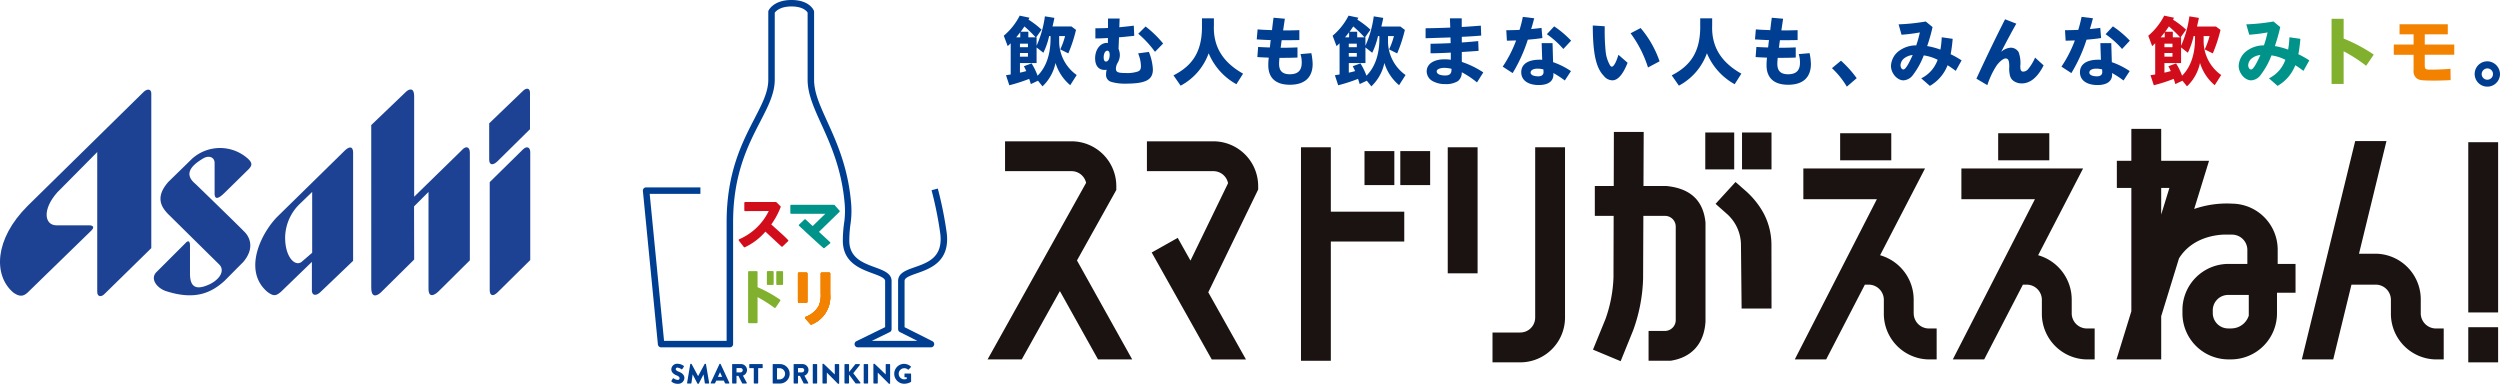 <svg xmlns="http://www.w3.org/2000/svg" xmlns:xlink="http://www.w3.org/1999/xlink" width="598.37" height="91.857" viewBox="0 0 598.37 91.857">
  <defs>
    <clipPath id="clip-path">
      <rect id="長方形_22176" data-name="長方形 22176" width="444.495" height="91.857" fill="none"/>
    </clipPath>
  </defs>
  <g id="グループ_6511" data-name="グループ 6511" transform="translate(-0.001 0.237)">
    <g id="グループ_39954" data-name="グループ 39954" transform="translate(0 0)">
      <path id="パス_1588" data-name="パス 1588" d="M13.711,39.126c-3.665,4.135-3.058,7.853-.207,7.89h8.059s1.452.091.315,1.233L6.557,63.157c-1.074.977-2.022.921-3.42-.092-4.76-4.127-4.476-12.752,3.454-20.683L34.44,15.027c.888-.794,1.774-.609,1.774.413V52.468L25.084,63.375c-.855.925-1.81.73-1.81-.409V29.477Z" transform="translate(0 6.681)" fill="#1d4294"/>
      <path id="パス_1589" data-name="パス 1589" d="M42.251,34.744l5.706-5.607c.794-.857.893-1.431-.185-2.451a10.008,10.008,0,0,0-13.387-.023l-5.648,5.515c-3.2,3.584-1.836,5.994,0,7.833L40.822,51.936c1.366,1.264.54,3.33-2.057,4.693-3.49,1.679-4.887.758-4.887-2.47v-6.85c-.061-1.082-.511-1.082-1.137-.385L25.756,53.9c-1.366,1.559.1,3.588,2.22,4.407,6.953,2.284,10.882.575,14.178-2.413l4.5-4.534c3.585-4.274.254-7.195.254-7.195-1.715-1.774-11.7-11.447-11.7-11.447-2.47-2.032-1.787-3.984,1.841-6.126,1.4-.822,2.722-.253,2.722,1.082v7.293c0,1.518.826,1.431,2.477-.223" transform="translate(11.597 11.082)" fill="#1d4294"/>
      <path id="パス_1590" data-name="パス 1590" d="M60.875,47.582V62.06c0,2.087,1.109,2.124,2.283,1.048l7.991-7.9-.031-12.72,3.46-3.455V62.251c0,1.772.949,1.9,2.283.7l7.614-7.55V29.644c0-1.455-.955-1.776-2.03-.5l-11.3,11.035V16.087c0-2-1.136-1.874-2.095-.888l-8.179,7.831Z" transform="translate(27.985 6.668)" fill="#1d4294"/>
      <path id="パス_1591" data-name="パス 1591" d="M88.333,14.871l-8.122,7.807v8.646c0,1.362.863,1.486,1.939.474l7.831-7.726V15.258c-.063-1.08-.889-1.111-1.648-.387" transform="translate(36.875 6.61)" fill="#1d4294"/>
      <path id="パス_1592" data-name="パス 1592" d="M88.228,24.526l-7.929,7.8V58.267c.032,1.3.857,1.463,1.908.41L90,50.976V25.161c0-1.239-.857-1.559-1.772-.635" transform="translate(36.915 11.03)" fill="#1d4294"/>
      <path id="パス_1593" data-name="パス 1593" d="M49.007,45.636c0,4.532,2.311,6.942,3.906,5.789l2.563-2.207V34.656L52.7,37.341a11.437,11.437,0,0,0-3.7,8.3M65.274,25.4V51.147s-6.392,6.131-7.836,7.485c-1.044.988-2.03.831-2.03-.413V51.4l-7.42,7.175c-1.146.95-1.712,1.143-3.236,0C38.805,53.5,43.24,44.484,47.226,40.5L63.148,24.889c1.271-1.27,2.157-1.174,2.127.509" transform="translate(19.243 11.044)" fill="#1d4294"/>
      <g id="グループ_39955" data-name="グループ 39955" transform="translate(153.876 -0.237)">
        <g id="グループ_39954-2" data-name="グループ 39954" transform="translate(0 0)" clip-path="url(#clip-path)">
          <path id="パス_50666" data-name="パス 50666" d="M7.827,79.253c-.525-.213-.724-.4-.724-.645a.385.385,0,0,1,.419-.338,2.08,2.08,0,0,1,.95.4c.06.046.179-.014.225-.086l.339-.512A.168.168,0,0,0,9,77.859a2.465,2.465,0,0,0-1.42-.5,1.378,1.378,0,0,0-1.534,1.321c0,.8.717,1.242,1.288,1.468.452.179.684.392.684.671a.417.417,0,0,1-.458.4,1.983,1.983,0,0,1-.943-.367.171.171,0,0,0-.225.041l-.313.55c-.053.093-.033.119.034.187a2.106,2.106,0,0,0,1.494.511,1.459,1.459,0,0,0,1.568-1.374c0-.9-.824-1.309-1.342-1.515" transform="translate(0.759 9.715)" fill="#003e92"/>
          <path id="パス_50667" data-name="パス 50667" d="M13.8,77.36H13.7a.147.147,0,0,0-.113.065L12.041,80.3h-.012l-1.541-2.87a.151.151,0,0,0-.114-.065h-.106a.128.128,0,0,0-.12.107L9.4,81.93a.122.122,0,0,0,.126.146h.783a.129.129,0,0,0,.126-.107l.293-2.053h.014l1.122,2.153a.146.146,0,0,0,.113.073h.119a.158.158,0,0,0,.114-.073l1.115-2.153h.014l.3,2.053a.135.135,0,0,0,.126.107h.783a.122.122,0,0,0,.126-.146l-.751-4.463a.126.126,0,0,0-.119-.107" transform="translate(1.18 9.715)" fill="#003e92"/>
          <path id="パス_50668" data-name="パス 50668" d="M16.8,77.432a.138.138,0,0,0-.114-.072h-.066a.138.138,0,0,0-.113.072L14.427,81.9a.117.117,0,0,0,.113.173h.73a.249.249,0,0,0,.24-.16l.239-.532h1.807l.239.526c.06.126.114.167.233.167h.737a.117.117,0,0,0,.113-.173Zm-.652,3.049.5-1.1h.007l.5,1.1Z" transform="translate(1.81 9.715)" fill="#003e92"/>
          <path id="パス_50669" data-name="パス 50669" d="M22.539,78.853a1.445,1.445,0,0,0-1.447-1.435H19.105a.126.126,0,0,0-.126.126v4.4a.127.127,0,0,0,.126.127H19.9a.132.132,0,0,0,.126-.127V80.248h.458l.884,1.76a.122.122,0,0,0,.106.061h.884a.127.127,0,0,0,.114-.194l-.911-1.687a1.457,1.457,0,0,0,.983-1.335m-1.534.552h-.983V78.369h.983a.509.509,0,0,1,.505.5.534.534,0,0,1-.505.531" transform="translate(2.383 9.722)" fill="#003e92"/>
          <path id="パス_50670" data-name="パス 50670" d="M25.7,77.419H22.751a.126.126,0,0,0-.126.126v.724a.126.126,0,0,0,.126.126h.95v3.547a.131.131,0,0,0,.126.127h.8a.131.131,0,0,0,.126-.127V78.395h.95a.126.126,0,0,0,.126-.126v-.724a.126.126,0,0,0-.126-.126" transform="translate(2.841 9.722)" fill="#003e92"/>
          <path id="パス_50671" data-name="パス 50671" d="M29.339,77.419H27.718a.125.125,0,0,0-.119.126v4.4a.125.125,0,0,0,.119.127h1.621a2.325,2.325,0,1,0,0-4.65m-.066,3.666h-.637v-2.69h.637a1.346,1.346,0,0,1,0,2.69" transform="translate(3.466 9.722)" fill="#003e92"/>
          <path id="パス_50672" data-name="パス 50672" d="M35.613,78.853a1.445,1.445,0,0,0-1.447-1.435H32.179a.126.126,0,0,0-.126.126v4.4a.127.127,0,0,0,.126.127h.791a.132.132,0,0,0,.126-.127V80.248h.458l.884,1.76a.12.12,0,0,0,.106.061h.884a.127.127,0,0,0,.114-.194l-.911-1.687a1.457,1.457,0,0,0,.983-1.335m-1.534.552H33.1V78.369h.983a.509.509,0,0,1,.505.5.534.534,0,0,1-.505.531" transform="translate(4.025 9.722)" fill="#003e92"/>
          <path id="パス_50673" data-name="パス 50673" d="M37.048,77.419h-.8a.13.13,0,0,0-.126.126v4.4a.131.131,0,0,0,.126.127h.8a.131.131,0,0,0,.126-.127v-4.4a.13.13,0,0,0-.126-.126" transform="translate(4.536 9.722)" fill="#003e92"/>
          <path id="パス_50674" data-name="パス 50674" d="M42.056,77.426h-.8a.127.127,0,0,0-.127.126V79.91h-.006l-2.651-2.549H38.31a.125.125,0,0,0-.126.119l.007,4.469a.13.13,0,0,0,.125.127h.791a.126.126,0,0,0,.126-.127V79.473h.007l2.624,2.637a.2.2,0,0,0,.087.033h.106a.125.125,0,0,0,.126-.119V77.552a.13.13,0,0,0-.126-.126" transform="translate(4.795 9.715)" fill="#003e92"/>
          <path id="パス_50675" data-name="パス 50675" d="M44.966,79.611l1.554-1.946a.154.154,0,0,0-.119-.247h-.837a.2.2,0,0,0-.126.066l-1.475,1.84V77.578a.162.162,0,0,0-.159-.16h-.778a.157.157,0,0,0-.159.16v4.33a.157.157,0,0,0,.159.16H43.8a.162.162,0,0,0,.159-.16V79.929L45.5,82.015a.176.176,0,0,0,.119.047h.916a.156.156,0,0,0,.126-.247Z" transform="translate(5.383 9.722)" fill="#003e92"/>
          <path id="パス_50676" data-name="パス 50676" d="M47.88,77.419h-.8a.13.13,0,0,0-.126.126v4.4a.131.131,0,0,0,.126.127h.8a.131.131,0,0,0,.126-.127v-4.4a.13.13,0,0,0-.126-.126" transform="translate(5.897 9.722)" fill="#003e92"/>
          <path id="パス_50677" data-name="パス 50677" d="M52.888,77.426h-.8a.127.127,0,0,0-.127.126V79.91h-.006l-2.651-2.549h-.165a.125.125,0,0,0-.126.119l.007,4.469a.13.13,0,0,0,.125.127h.791a.126.126,0,0,0,.126-.127V79.473h.007L52.7,82.11a.207.207,0,0,0,.087.033h.106a.125.125,0,0,0,.126-.119V77.552a.13.13,0,0,0-.126-.126" transform="translate(6.155 9.715)" fill="#003e92"/>
          <path id="パス_50678" data-name="パス 50678" d="M57.365,79.684H56.029a.123.123,0,0,0-.126.126v.658a.122.122,0,0,0,.126.119h.42v.385a1.571,1.571,0,0,1-.592.107,1.332,1.332,0,0,1-.008-2.664,1.216,1.216,0,0,1,.87.32.144.144,0,0,0,.181-.007l.525-.558a.118.118,0,0,0-.014-.18,2.564,2.564,0,0,0-1.621-.624,2.385,2.385,0,0,0,0,4.769,3.348,3.348,0,0,0,1.647-.432.164.164,0,0,0,.054-.106l-.008-1.787a.124.124,0,0,0-.118-.126" transform="translate(6.707 9.716)" fill="#003e92"/>
          <path id="パス_50679" data-name="パス 50679" d="M65.574,65.415c3.185-1.114,8-2.8,7.14-9.708a89.976,89.976,0,0,0-2.127-10.579l-1.495.405A88.436,88.436,0,0,1,71.178,55.9c.7,5.668-2.919,6.937-6.115,8.056-2.047.716-3.98,1.393-3.98,3.292V78.788a.772.772,0,0,0,.427.691l4.183,2.106H54.786l4.306-2.1a.774.774,0,0,0,.433-.7V67.246c0-1.81-1.927-2.517-3.97-3.266-2.884-1.058-6.152-2.257-6.152-6.39a29.231,29.231,0,0,1,.28-3.927,21.308,21.308,0,0,0,.174-4.808c-.685-8.666-3.494-14.844-5.749-19.809-1.75-3.849-3.132-6.891-3.132-9.949V2.834a.772.772,0,0,0-.051-.276C40.885,2.454,39.9,0,35.562,0c-4.27,0-5.431,2.409-5.478,2.51a.772.772,0,0,0-.071.324V19.1c0,2.905-1.454,5.721-3.3,9.287-2.973,5.756-6.672,12.92-6.672,24.774V81.585H5.063L1.626,46.4H13.766V44.851H.773A.773.773,0,0,0,0,45.7L3.591,82.434a.774.774,0,0,0,.77.7H20.819a.773.773,0,0,0,.773-.774v-29.2c0-11.478,3.6-18.457,6.5-24.064,1.861-3.6,3.468-6.716,3.468-10V3.047c.267-.382,1.279-1.5,4-1.5,2.764,0,3.66,1.13,3.867,1.47V19.1c0,3.394,1.516,6.729,3.271,10.589,2.206,4.855,4.953,10.9,5.616,19.29a19.679,19.679,0,0,1-.169,4.5,30.976,30.976,0,0,0-.29,4.115c0,5.215,4.142,6.734,7.168,7.843,1.52.558,2.955,1.084,2.955,1.813V78.3L51.1,81.664a.774.774,0,0,0,.34,1.469H68.952a.774.774,0,0,0,.348-1.465l-6.669-3.356V67.246c0-.747,1.112-1.19,2.943-1.831" transform="translate(0 0)" fill="#003e92"/>
          <path id="パス_50680" data-name="パス 50680" d="M29.675,49.68c-.478-.428-.971-.87-1.5-1.356a18.5,18.5,0,0,0,2.243-4.144.2.2,0,0,0-.047-.221l-.953-.939a.2.2,0,0,0-.145-.06h-7.35a.207.207,0,0,0-.206.207v1.762a.207.207,0,0,0,.061.146.181.181,0,0,0,.146.06l5.644-.027A14.011,14.011,0,0,1,20.49,51.87a.209.209,0,0,0-.123.138.206.206,0,0,0,.037.181l1.2,1.531a.206.206,0,0,0,.162.079.2.2,0,0,0,.088-.02,14.618,14.618,0,0,0,4.912-3.729l3.828,3.55a.206.206,0,0,0,.283,0l1.309-1.258a.2.2,0,0,0,.006-.29c-.759-.8-1.572-1.525-2.516-2.369" transform="translate(2.557 5.395)" fill="#d20d1b"/>
          <path id="パス_50681" data-name="パス 50681" d="M43.128,44.953l-1.175-1.333a.208.208,0,0,0-.154-.07H31.559a.206.206,0,0,0-.206.207V45.49a.207.207,0,0,0,.206.207h8.172c-.189.181-.393.379-.609.588-.709.685-1.581,1.531-2.415,2.355-.256-.235-1.691-1.577-1.691-1.577a.206.206,0,0,0-.283,0l-1.281,1.226a.207.207,0,0,0-.063.151.209.209,0,0,0,.065.15l.023.02c1.73,1.605,4.115,3.825,5.77,5.273a.206.206,0,0,0,.267.006L40.851,52.8a.209.209,0,0,0,.075-.149.2.2,0,0,0-.061-.156c-.338-.337-2.332-2.159-2.663-2.471l4.914-4.785a.205.205,0,0,0,.011-.284" transform="translate(3.937 5.469)" fill="#009389"/>
          <path id="パス_50682" data-name="パス 50682" d="M24.634,61.5V57.856a.206.206,0,0,0-.207-.206H22.579a.206.206,0,0,0-.206.206V69.914a.206.206,0,0,0,.206.206h1.848a.206.206,0,0,0,.207-.206V63.869a34.751,34.751,0,0,1,4.035,2.561.2.2,0,0,0,.155.035.2.2,0,0,0,.134-.087l1.112-1.617a.206.206,0,0,0-.054-.287A31.61,31.61,0,0,0,24.634,61.5" transform="translate(2.81 7.24)" fill="#81b02e"/>
          <path id="パス_50683" data-name="パス 50683" d="M26.569,60.96h1.213a.206.206,0,0,0,.206-.207v-2.9a.206.206,0,0,0-.206-.206H26.569a.206.206,0,0,0-.206.206v2.9a.206.206,0,0,0,.206.207" transform="translate(3.311 7.24)" fill="#81b02e"/>
          <path id="パス_50684" data-name="パス 50684" d="M29.784,57.65H28.572a.207.207,0,0,0-.207.207v2.9a.206.206,0,0,0,.207.206h1.212a.207.207,0,0,0,.207-.206v-2.9a.207.207,0,0,0-.207-.207" transform="translate(3.562 7.24)" fill="#81b02e"/>
          <path id="パス_50685" data-name="パス 50685" d="M40.295,57.971H38.447a.205.205,0,0,0-.206.206v4.81a6.6,6.6,0,0,1-.5,3A6.03,6.03,0,0,1,34.6,68.571a.2.2,0,0,0-.126.143.21.21,0,0,0,.045.186l1.272,1.444a.205.205,0,0,0,.245.048A7.123,7.123,0,0,0,40.5,63.131V58.177a.207.207,0,0,0-.207-.206" transform="translate(4.329 7.28)" fill="#f38200"/>
          <path id="パス_50686" data-name="パス 50686" d="M35.23,64.964V58.177a.206.206,0,0,0-.207-.206H33.175a.206.206,0,0,0-.206.206v6.787a.206.206,0,0,0,.206.206h1.848a.206.206,0,0,0,.207-.206" transform="translate(4.14 7.28)" fill="#f38200"/>
          <path id="パス_50687" data-name="パス 50687" d="M40.295,57.97H38.446a.206.206,0,0,0-.206.207v4.808a6.6,6.6,0,0,1-.5,3A6.033,6.033,0,0,1,34.6,68.571a.208.208,0,0,0-.126.144.2.2,0,0,0,.046.185l1.271,1.444a.207.207,0,0,0,.246.048A7.124,7.124,0,0,0,40.5,63.13V58.177a.207.207,0,0,0-.207-.207" transform="translate(4.329 7.28)" fill="#f38200"/>
          <path id="パス_50688" data-name="パス 50688" d="M35.23,64.964V58.176a.206.206,0,0,0-.207-.206H33.175a.206.206,0,0,0-.206.206v6.788a.207.207,0,0,0,.206.207h1.848a.207.207,0,0,0,.207-.207" transform="translate(4.14 7.28)" fill="#f38200"/>
          <path id="パス_50689" data-name="パス 50689" d="M40.295,57.971H38.447a.205.205,0,0,0-.206.206v4.81a6.6,6.6,0,0,1-.5,3A6.028,6.028,0,0,1,34.6,68.569a.207.207,0,0,0-.081.329l1.272,1.444a.2.2,0,0,0,.154.071.221.221,0,0,0,.091-.021A7.123,7.123,0,0,0,40.5,63.131V58.177a.207.207,0,0,0-.207-.206" transform="translate(4.329 7.28)" fill="#f38200"/>
          <path id="パス_50690" data-name="パス 50690" d="M35.23,64.964V58.177a.206.206,0,0,0-.207-.206H33.175a.206.206,0,0,0-.206.206v6.787a.206.206,0,0,0,.206.206h1.848a.206.206,0,0,0,.207-.206" transform="translate(4.14 7.28)" fill="#f38200"/>
          <path id="パス_50691" data-name="パス 50691" d="M40.295,57.97H38.446a.206.206,0,0,0-.206.207v4.808a6.6,6.6,0,0,1-.5,3A6.031,6.031,0,0,1,34.6,68.57a.21.21,0,0,0-.126.144.208.208,0,0,0,.046.186l1.271,1.443a.205.205,0,0,0,.246.05A7.124,7.124,0,0,0,40.5,63.13V58.177a.207.207,0,0,0-.207-.207" transform="translate(4.329 7.28)" fill="#f38200"/>
          <path id="パス_50692" data-name="パス 50692" d="M35.23,64.964V58.176a.206.206,0,0,0-.207-.206H33.175a.206.206,0,0,0-.206.206v6.788a.207.207,0,0,0,.206.207h1.848a.207.207,0,0,0,.207-.207" transform="translate(4.14 7.28)" fill="#f38200"/>
          <path id="パス_50693" data-name="パス 50693" d="M190.881,72.079a3.575,3.575,0,0,1-3.571,3.571h-6.644v7.144h6.644a10.727,10.727,0,0,0,10.714-10.715V31.317h-7.143Z" transform="translate(22.687 3.933)" fill="#1a1311"/>
          <rect id="長方形_22167" data-name="長方形 22167" width="7.143" height="30.168" transform="translate(192.639 35.251)" fill="#1a1311"/>
          <path id="パス_50694" data-name="パス 50694" d="M147.083,31.317H139.94v51.1h7.143V53.875H164.66V46.732H147.083Z" transform="translate(17.573 3.933)" fill="#1a1311"/>
          <rect id="長方形_22168" data-name="長方形 22168" width="7.143" height="8.137" transform="translate(172.714 36.164)" fill="#1a1311"/>
          <rect id="長方形_22169" data-name="長方形 22169" width="7.143" height="8.137" transform="translate(181.284 36.163)" fill="#1a1311"/>
          <path id="パス_50695" data-name="パス 50695" d="M104.107,41.691v-.929A10.727,10.727,0,0,0,93.392,30.048H77.477v7.143H93.392a3.576,3.576,0,0,1,3.486,2.795L73.294,82.253h8.18L90.6,65.893l9.13,16.36h8.18L94.692,58.563Z" transform="translate(9.204 3.774)" fill="#1a1311"/>
          <path id="パス_50696" data-name="パス 50696" d="M123.094,30.048H107.178v7.144h15.916a3.576,3.576,0,0,1,3.505,2.885L117.605,58.6l-3.056-5.443-6.229,3.5,14.372,25.6h8.172l.015-.008-9.017-16.063,11.946-24.6v-.822a10.727,10.727,0,0,0-10.714-10.714" transform="translate(13.459 3.774)" fill="#1a1311"/>
          <rect id="長方形_22170" data-name="長方形 22170" width="7.143" height="8.41" transform="translate(436.901 78.318)" fill="#1a1311"/>
          <rect id="長方形_22171" data-name="長方形 22171" width="7.143" height="40.748" transform="translate(436.901 34.036)" fill="#1a1311"/>
          <path id="パス_50697" data-name="パス 50697" d="M273.4,70.419V67.336a11.054,11.054,0,0,0-8.037-10.745l10.759-20.774H246.994v7.367h17.594L244.94,81.53h7.512l9.269-17.9h.967a3.643,3.643,0,0,1,3.571,3.7v3.083A10.931,10.931,0,0,0,276.975,81.53H278.9V74.123h-1.924a3.643,3.643,0,0,1-3.571-3.7" transform="translate(30.759 4.498)" fill="#1a1311"/>
          <rect id="長方形_22172" data-name="長方形 22172" width="12.237" height="6.48" transform="translate(286.561 31.889)" fill="#1a1311"/>
          <path id="パス_50698" data-name="パス 50698" d="M239.469,45.951l-.037-.071a19.927,19.927,0,0,0-4.386-5.279l-2.17-1.9L228.1,43.93l2.5,2.219a10.008,10.008,0,0,1,3.579,7.7l.154,15.137h7.161l-.021-15.137a16.154,16.154,0,0,0-2-7.9" transform="translate(28.643 4.86)" fill="#1a1311"/>
          <path id="パス_50699" data-name="パス 50699" d="M219.569,40.992h-5.451l.053-12.944h-7.137L207,40.992h-4.527v7.145h4.507l-.041,14.772a32.83,32.83,0,0,1-1.922,9.95l-2.986,7.3,6.624,2.767,2.986-7.364a39.346,39.346,0,0,0,2.387-12.4l.062-15.017h5.12a2.568,2.568,0,0,1,2.629,2.588V73.1a2.6,2.6,0,0,1-2.6,2.587h-3.864a.039.039,0,0,0-.039.038v7.1h5.227c5.084-.752,8.091-4.089,8.4-9.4V49.772c-.53-5.527-3.869-8.248-9.4-8.779" transform="translate(25.37 3.523)" fill="#1a1311"/>
          <rect id="長方形_22173" data-name="長方形 22173" width="6.923" height="8.83" transform="translate(254.281 31.713)" fill="#1a1311"/>
          <rect id="長方形_22174" data-name="長方形 22174" width="7.056" height="8.83" transform="translate(263.076 31.713)" fill="#1a1311"/>
          <path id="パス_50700" data-name="パス 50700" d="M307.008,70.419V67.336a11.055,11.055,0,0,0-8.038-10.745l10.76-20.774H280.6v7.367h17.6L278.544,81.53h7.511l9.27-17.9h.967a3.642,3.642,0,0,1,3.57,3.7v3.083A10.932,10.932,0,0,0,310.579,81.53H312.5V74.123h-1.924a3.643,3.643,0,0,1-3.571-3.7" transform="translate(34.979 4.498)" fill="#1a1311"/>
          <rect id="長方形_22175" data-name="長方形 22175" width="12.237" height="6.48" transform="translate(324.383 31.889)" fill="#1a1311"/>
          <path id="パス_50701" data-name="パス 50701" d="M381.23,71.15V68.067a10.931,10.931,0,0,0-10.715-11.111h-4.066L373.022,30h-7.485L352.766,82.261h7.512l4.364-17.9h5.872a3.643,3.643,0,0,1,3.571,3.7V71.15A10.931,10.931,0,0,0,384.8,82.261h1.924V74.853H384.8a3.643,3.643,0,0,1-3.571-3.7" transform="translate(44.299 3.768)" fill="#1a1311"/>
          <path id="パス_50702" data-name="パス 50702" d="M351.936,56.426a11.026,11.026,0,0,0-10.9-11.126,23.891,23.891,0,0,0-9.086,1.274L335.5,35.052H324.053V27.407H316.91v7.645h-3.472v6.48h3.472V71.063l-3.555,11.523h10.7V72.235l4.261-13.84c2.97-4.763,8.236-5.569,10.606-5.679h2.121a3.675,3.675,0,0,1,3.632,3.709v3.3h-4.636a11.026,11.026,0,0,0-10.9,11.127v.6a11.025,11.025,0,0,0,10.9,11.125h.839A11.024,11.024,0,0,0,351.77,71.46V66.62h4.437V59.728h-4.27ZM324.053,41.532h1.967l-1.967,6.376Zm16.823,33.636h-.839A3.675,3.675,0,0,1,336.4,71.46v-.6a3.675,3.675,0,0,1,3.632-3.709l4.983,0V72.1a4.4,4.4,0,0,1-4.144,3.064" transform="translate(39.35 3.442)" fill="#1a1311"/>
          <path id="パス_50703" data-name="パス 50703" d="M76.739,8.137a15.461,15.461,0,0,0,3.817-4.812l2.341.5-.24.46a20.841,20.841,0,0,1,3.134,2.4L84.482,8.524h.11v2.01A25.467,25.467,0,0,0,86.583,3.49l2.268.369c-.092.535-.167.867-.406,1.881l-.036.183h4.535l1.087.812a35.323,35.323,0,0,1-1.844,5.623L90.252,11.4a17.2,17.2,0,0,0,1.162-3.19H89.994V9.446a9.927,9.927,0,0,0,4.2,8.093l-1.548,2.433a11.219,11.219,0,0,1-3.522-5.328,10.659,10.659,0,0,1-3.114,5.6L84.924,18.9l-1.714.812-.018-.092c-.129-.46-.259-.848-.369-1.162a39.46,39.46,0,0,1-4.756,1.531l-.794-2.4,1.124-.185V9.943l-.718.682Zm3.945-.83c-.295.369-.46.59-.885,1.106l-.092.11h.977Zm-.073,9.66c.5-.091.848-.185,1.512-.369-.185-.405-.35-.773-.572-1.162l1.844-.681A15.137,15.137,0,0,1,84.832,17.7c2.01-1.991,3.078-5.014,3.1-8.757V8.21H87.6a18.272,18.272,0,0,1-1.382,4l-1.623-1.273v3.743H80.611Zm0-6.084h1.917v-.848H80.611Zm0,2.267h1.917v-.885H80.611ZM82.62,8.524h1.751A30.091,30.091,0,0,0,81.68,5.906c-.2.313-.442.646-.885,1.272H82.62Z" transform="translate(9.637 0.418)" fill="#003e92"/>
          <path id="パス_50704" data-name="パス 50704" d="M102.029,3.948l-.074,2.083.313-.038c1.659-.165,2.194-.221,3.153-.349l.11,2.432-.387.037c-2.046.222-2.377.258-3.262.313l-.111,2.785a3.934,3.934,0,0,1,.314,1.418,3.8,3.8,0,0,1-.5,1.863,2.825,2.825,0,0,0-.443,1.455c0,.812.479,1.033,2.286,1.033a8.09,8.09,0,0,0,2.986-.369c.535-.24.719-.553.719-1.308a8.389,8.389,0,0,0-.682-3.023l2.581-.35a12.724,12.724,0,0,1,.959,4.184c0,2.508-1.714,3.41-6.508,3.41a11.333,11.333,0,0,1-3.391-.406,1.713,1.713,0,0,1-1.309-1.805,4.325,4.325,0,0,1,.147-1.106,4.639,4.639,0,0,1-.479.036c-1.456,0-2.286-1.013-2.286-2.8,0-2.046,1.217-3.668,2.784-3.668a1.75,1.75,0,0,1,.277.019v-1.2c-1.032.074-2.046.11-3,.11V6.27c1.013,0,2.046-.018,3.023-.073V3.948Zm-3.817,9.31c0,.626.2.977.535.977.554,0,.9-.646.9-1.659,0-.536-.222-.94-.535-.94-.535,0-.9.663-.9,1.622m12.278-1.346a24.058,24.058,0,0,0-4-4.331l1.751-1.735a25.211,25.211,0,0,1,4.2,4.075Z" transform="translate(12.076 0.496)" fill="#003e92"/>
          <path id="パス_50705" data-name="パス 50705" d="M122.5,3.9V5.6c-.185,5.032,2.1,8.793,6.986,11.538l-1.6,2.527a15.056,15.056,0,0,1-6.636-7.411,14.2,14.2,0,0,1-6.71,7.76l-1.714-2.468c4.626-2.342,6.692-5.716,6.82-11.153V3.9Z" transform="translate(14.168 0.49)" fill="#003e92"/>
          <path id="パス_50706" data-name="パス 50706" d="M130.737,6.552c.83.092,1.825.128,3.448.185.092-.849.221-1.936.368-2.968l2.71.24c-.074.442-.074.5-.277,1.826l-.11.773-.037.2c1.2,0,2.858-.018,3.89-.073V9.113c-1.18.019-1.973.038-3.226.038h-1c-.037.183-.037.276-.073.423,0,.11-.037.258-.055.461l-.037.313-.074.5-.018.11c1.549,0,3.005-.036,4.037-.092V13.3c-1.291.056-2.4.074-4.314.074-.055.553-.092,1.105-.092,1.418,0,1.715.812,2.508,2.581,2.508,1.918,0,2.839-.9,2.839-2.764A6.486,6.486,0,0,0,141,12.47l2.6-.222a14.724,14.724,0,0,1,.313,2.562c0,3.245-1.9,5-5.438,5-3.393,0-5.18-1.622-5.18-4.681a15.213,15.213,0,0,1,.11-1.808c-1.364-.054-2.157-.091-2.728-.147l.185-2.414c.478.037,1.622.092,2.8.128l.018-.128.056-.423.055-.572c.036-.259.055-.369.092-.646-1.014-.018-2.526-.109-3.355-.165Z" transform="translate(16.392 0.474)" fill="#003e92"/>
          <path id="パス_50707" data-name="パス 50707" d="M146.668,8.137a15.461,15.461,0,0,0,3.817-4.812l2.341.5-.24.46a20.842,20.842,0,0,1,3.134,2.4l-1.308,1.844h.109v2.01a25.467,25.467,0,0,0,1.991-7.044l2.268.369c-.092.535-.167.867-.406,1.881l-.036.183h4.535l1.087.812a35.324,35.324,0,0,1-1.844,5.623l-1.936-.959a17.2,17.2,0,0,0,1.162-3.19h-1.419V9.446a9.927,9.927,0,0,0,4.2,8.093l-1.548,2.433a11.228,11.228,0,0,1-3.522-5.328,10.665,10.665,0,0,1-3.113,5.6l-1.09-1.346-1.714.812-.018-.092c-.129-.46-.259-.848-.369-1.162A39.46,39.46,0,0,1,148,19.99l-.794-2.4,1.124-.185V9.943l-.718.682Zm3.945-.83c-.295.369-.46.59-.885,1.106l-.092.11h.977Zm-.073,9.66c.5-.091.848-.185,1.512-.369-.185-.405-.35-.773-.572-1.162l1.844-.681a15.138,15.138,0,0,1,1.437,2.949c2.011-1.991,3.078-5.014,3.1-8.757V8.21h-.332a18.272,18.272,0,0,1-1.382,4l-1.623-1.273v3.743H150.54Zm0-6.084h1.917v-.848H150.54Zm0,2.267h1.917v-.885H150.54Zm2.009-4.626H154.3a29.943,29.943,0,0,0-2.691-2.618c-.2.313-.442.646-.885,1.272h1.825Z" transform="translate(18.418 0.418)" fill="#003e92"/>
          <path id="パス_50708" data-name="パス 50708" d="M175.086,3.9V5.963c1.014-.037,2.415-.147,4.572-.314l.092,2.379c-1.567.128-2.913.221-4.645.295V9.669c1.032-.056,1.714-.11,3.631-.295l.295-.018.092,2.322c-1.862.147-3.336.24-4.018.277v2.377a21.511,21.511,0,0,1,5.143,2.507l-1.512,2.4A21.122,21.122,0,0,0,175.1,16.8a2.621,2.621,0,0,1-.922,2.119,5.354,5.354,0,0,1-3.042.719,6.015,6.015,0,0,1-2.949-.682A2.685,2.685,0,0,1,166.7,16.6c0-1.769,1.678-2.894,4.259-2.894a9.452,9.452,0,0,1,1.512.109V12.1c-2.01.11-3.817.165-4.849.165V9.982c1.383-.018,2.728-.055,4.812-.147l-.037-1.363-.608.018-1.751.055c-2.618.092-2.636.092-3.6.11V6.276c2.3-.036,4.277-.091,5.9-.165L172.265,3.9Zm-2.452,12.074a7.975,7.975,0,0,0-1.677-.222c-1.088,0-1.863.35-1.863.831,0,.626.774.994,2.046.994,1.014,0,1.494-.423,1.494-1.327Z" transform="translate(20.901 0.49)" fill="#003e92"/>
          <path id="パス_50709" data-name="パス 50709" d="M190.322,4.122c-.313,1.181-.424,1.587-.682,2.379,1-.093,1.972-.2,2.489-.277l.2,2.433c-1.235.183-2.322.295-3.484.387a37.382,37.382,0,0,1-3.632,8L182.838,15.5a29.6,29.6,0,0,0,3.207-6.268h-.2l-.608.019-.609.018-.59.018h-.2l-.147-2.507c.774,0,1.622-.018,3.171-.074a31.687,31.687,0,0,0,.792-3.114l2.728.332Zm4.443,5.752.129,4.554a18.174,18.174,0,0,1,4.276,2.139L197.7,18.815a22.483,22.483,0,0,0-2.746-1.789,3.252,3.252,0,0,1,.018.368c0,1.605-1.253,2.508-3.5,2.508-2.6,0-4.2-1.162-4.2-3.059,0-1.917,1.586-3.005,4.407-3.005a2.873,2.873,0,0,1,.608.037l-.129-4Zm-2.194,6.286a5.973,5.973,0,0,0-1.4-.183c-.995,0-1.659.368-1.659.94,0,.553.7.9,1.844.9.83,0,1.291-.406,1.254-1.088Zm4.775-4.885a21.306,21.306,0,0,0-3.945-3.54l1.751-1.879a24.222,24.222,0,0,1,4.055,3.427Z" transform="translate(22.96 0.451)" fill="#003e92"/>
          <path id="パス_50710" data-name="パス 50710" d="M210.32,14.344c-1.069,2.746-2.323,4.2-3.632,4.2a2.652,2.652,0,0,1-2.045-1.05c-1.881-1.9-2.637-5.327-2.655-12.075l2.858.185v.5a48.342,48.342,0,0,0,.221,5.512,8.131,8.131,0,0,0,.959,3.171q.221.469.553.5c.461-.074,1.032-1.124,1.549-2.858Zm4.885,1.124a27.659,27.659,0,0,0-4.166-8.185l2.4-1.253a24.525,24.525,0,0,1,4.535,7.963Z" transform="translate(25.365 0.681)" fill="#003e92"/>
          <path id="パス_50711" data-name="パス 50711" d="M228.456,3.9V5.6c-.185,5.032,2.1,8.793,6.986,11.538l-1.6,2.527A15.056,15.056,0,0,1,227.2,12.25a14.2,14.2,0,0,1-6.71,7.76l-1.714-2.468c4.626-2.342,6.692-5.716,6.82-11.153V3.9Z" transform="translate(27.473 0.49)" fill="#003e92"/>
          <path id="パス_50712" data-name="パス 50712" d="M236.688,6.552c.83.092,1.825.128,3.448.185.092-.849.221-1.936.368-2.968l2.71.24c-.074.442-.074.5-.277,1.826l-.11.773-.037.2c1.2,0,2.858-.018,3.89-.073V9.113c-1.18.019-1.973.038-3.226.038h-1c-.037.183-.037.276-.073.423,0,.11-.037.258-.055.461l-.037.313-.074.5-.018.11c1.549,0,3.005-.036,4.037-.092V13.3c-1.291.056-2.4.074-4.314.074-.055.553-.092,1.105-.092,1.418,0,1.715.812,2.508,2.581,2.508,1.918,0,2.839-.9,2.839-2.764a6.486,6.486,0,0,0-.295-2.064l2.6-.222a14.724,14.724,0,0,1,.313,2.562c0,3.245-1.9,5-5.438,5-3.393,0-5.18-1.622-5.18-4.681a15.219,15.219,0,0,1,.11-1.808c-1.364-.054-2.157-.091-2.728-.147l.185-2.414c.478.037,1.622.092,2.8.128l.018-.128.056-.423.055-.572c.036-.259.055-.369.092-.646-1.014-.018-2.526-.109-3.355-.165Z" transform="translate(29.697 0.474)" fill="#003e92"/>
          <path id="パス_50713" data-name="パス 50713" d="M256.408,19.119a19.7,19.7,0,0,0-3.558-4.425l2.157-1.789a25.963,25.963,0,0,1,3.761,4.185Z" transform="translate(31.752 1.621)" fill="#003e92"/>
          <path id="パス_50714" data-name="パス 50714" d="M267.223,5.253a47.827,47.827,0,0,0,6.507-.682l1.622,1.345a43.705,43.705,0,0,1-1.29,4.536,18.168,18.168,0,0,1,3.171.846,22.821,22.821,0,0,0,.313-2.949l2.618.369a34.787,34.787,0,0,1-.479,3.686A21.773,21.773,0,0,1,282.3,13.88l-1.4,2.508c-.922-.682-1.327-.959-1.954-1.345a9.756,9.756,0,0,1-4.24,4.94l-2.064-1.807a7.783,7.783,0,0,0,3.926-4.444,11.009,11.009,0,0,0-3.318-1.05,18.621,18.621,0,0,1-2.618,4.72,3,3,0,0,1-2.249,1.254c-1.512,0-2.986-1.714-2.986-3.466a4.758,4.758,0,0,1,1.641-3.355,6.843,6.843,0,0,1,4.406-1.549,26.864,26.864,0,0,0,.867-3.1,39.047,39.047,0,0,1-4.388.553Zm1.437,8.056a2.26,2.26,0,0,0-.977,1.677c0,.609.295,1.07.7,1.07.442,0,1.162-1.106,2.213-3.466a3.971,3.971,0,0,0-1.936.718" transform="translate(33.328 0.574)" fill="#003e92"/>
          <path id="パス_50715" data-name="パス 50715" d="M283.564,18.309C286.108,12.8,288.1,8.7,290.422,4.1l2.691,1.05c-1.162,2.065-2.249,4.093-3.632,6.766A3.668,3.668,0,0,1,291.8,10.9,2.175,2.175,0,0,1,293.684,12a7.588,7.588,0,0,1,.387,3.3c0,.994.185,1.327.737,1.327a1.58,1.58,0,0,0,1.2-.682,11.111,11.111,0,0,0,1.6-2.674l2.046,1.863c-1.438,2.857-3.208,4.313-5.217,4.313a3.257,3.257,0,0,1-2.268-.828,2.423,2.423,0,0,1-.626-1.309,6.621,6.621,0,0,1-.111-1.844c0-1.475-.221-1.991-.9-1.991-.517,0-1.457.755-2.157,1.733a19.47,19.47,0,0,0-2.194,4.663Z" transform="translate(35.609 0.515)" fill="#003e92"/>
          <path id="パス_50716" data-name="パス 50716" d="M309.133,4.122c-.313,1.181-.424,1.587-.682,2.379.995-.093,1.972-.2,2.489-.277l.2,2.433c-1.235.183-2.322.295-3.484.387a37.382,37.382,0,0,1-3.632,8L301.649,15.5a29.6,29.6,0,0,0,3.207-6.268h-.2l-.608.019-.609.018-.59.018h-.2L302.5,6.777c.774,0,1.622-.018,3.171-.074a31.7,31.7,0,0,0,.792-3.114l2.728.332Zm4.443,5.752.129,4.554a18.175,18.175,0,0,1,4.276,2.139l-1.475,2.249a22.483,22.483,0,0,0-2.746-1.789,3.252,3.252,0,0,1,.018.368c0,1.605-1.253,2.508-3.5,2.508-2.6,0-4.2-1.162-4.2-3.059,0-1.917,1.586-3.005,4.407-3.005a2.873,2.873,0,0,1,.608.037l-.129-4Zm-2.194,6.286a5.973,5.973,0,0,0-1.4-.183c-1,0-1.659.368-1.659.94,0,.553.7.9,1.844.9.83,0,1.291-.406,1.254-1.088Zm4.775-4.885a21.305,21.305,0,0,0-3.945-3.54l1.751-1.879a24.221,24.221,0,0,1,4.055,3.427Z" transform="translate(37.88 0.451)" fill="#003e92"/>
          <path id="パス_50717" data-name="パス 50717" d="M320.109,8.137a15.461,15.461,0,0,0,3.817-4.812l2.341.5-.24.46a20.84,20.84,0,0,1,3.134,2.4l-1.309,1.844h.11v2.01a25.468,25.468,0,0,0,1.991-7.044l2.268.369c-.092.535-.167.867-.406,1.881l-.036.183h4.535l1.087.812a35.321,35.321,0,0,1-1.844,5.623l-1.936-.959a17.2,17.2,0,0,0,1.162-3.19h-1.419V9.446a9.927,9.927,0,0,0,4.2,8.093l-1.548,2.433a11.22,11.22,0,0,1-3.522-5.328,10.658,10.658,0,0,1-3.114,5.6L328.294,18.9l-1.714.812-.018-.092c-.129-.46-.259-.848-.369-1.162a39.46,39.46,0,0,1-4.756,1.531l-.794-2.4,1.124-.185V9.943l-.718.682Zm3.945-.83c-.295.369-.46.59-.885,1.106l-.092.11h.977Zm-.073,9.66c.5-.091.848-.185,1.512-.369-.185-.405-.35-.773-.572-1.162l1.844-.681A15.137,15.137,0,0,1,328.2,17.7c2.01-1.991,3.078-5.014,3.1-8.757V8.21h-.332a18.272,18.272,0,0,1-1.382,4l-1.623-1.273v3.743h-3.981Zm0-6.084H325.9v-.848h-1.917Zm0,2.267H325.9v-.885h-1.917Zm2.009-4.626h1.751a30.094,30.094,0,0,0-2.691-2.618c-.2.313-.442.646-.885,1.272h1.825Z" transform="translate(40.198 0.418)" fill="#d20d1b"/>
          <path id="パス_50718" data-name="パス 50718" d="M341.157,5.253a47.828,47.828,0,0,0,6.507-.682l1.622,1.345A43.683,43.683,0,0,1,348,10.452a18.17,18.17,0,0,1,3.171.846,22.822,22.822,0,0,0,.313-2.949l2.618.369a34.778,34.778,0,0,1-.48,3.686,21.773,21.773,0,0,1,2.618,1.475l-1.4,2.508c-.922-.682-1.327-.959-1.954-1.345a9.756,9.756,0,0,1-4.24,4.94l-2.064-1.807a7.783,7.783,0,0,0,3.926-4.444,11.008,11.008,0,0,0-3.318-1.05,18.62,18.62,0,0,1-2.618,4.72,3,3,0,0,1-2.249,1.254c-1.512,0-2.986-1.714-2.986-3.466a4.757,4.757,0,0,1,1.641-3.355,6.843,6.843,0,0,1,4.406-1.549,26.858,26.858,0,0,0,.867-3.1,39.046,39.046,0,0,1-4.387.553Zm1.437,8.056a2.26,2.26,0,0,0-.977,1.677c0,.609.295,1.07.7,1.07.442,0,1.162-1.106,2.213-3.466a3.971,3.971,0,0,0-1.936.718" transform="translate(42.612 0.574)" fill="#009389"/>
          <path id="パス_50719" data-name="パス 50719" d="M361.98,4V8.735a37.834,37.834,0,0,1,7.208,3.835l-1.826,2.673a35.678,35.678,0,0,0-5.383-3.466v7.816h-2.894V4Z" transform="translate(45.093 0.502)" fill="#81b02e"/>
          <path id="パス_50720" data-name="パス 50720" d="M385.245,5.16V7.575h-5.512v2.433h7.061V12.46h-7.061v2.581c0,.81.2.976,1.18.976,1.862,0,3.558-.073,4.977-.2l.037,2.71c-1.4.073-2.618.111-3.8.111-2.968,0-3.65-.074-4.258-.481a2.169,2.169,0,0,1-.812-1.991v-3.7h-4.738V10.009h4.738V7.575H373.7V5.16Z" transform="translate(46.755 0.648)" fill="#f38200"/>
          <path id="パス_50721" data-name="パス 50721" d="M395.581,16.06a3.032,3.032,0,1,1-3.023-3.023,3.1,3.1,0,0,1,3.023,3.023m-4.387.019a1.355,1.355,0,1,0,1.364-1.346,1.385,1.385,0,0,0-1.364,1.346" transform="translate(48.914 1.637)" fill="#003e92"/>
        </g>
      </g>
    </g>
  </g>
</svg>
